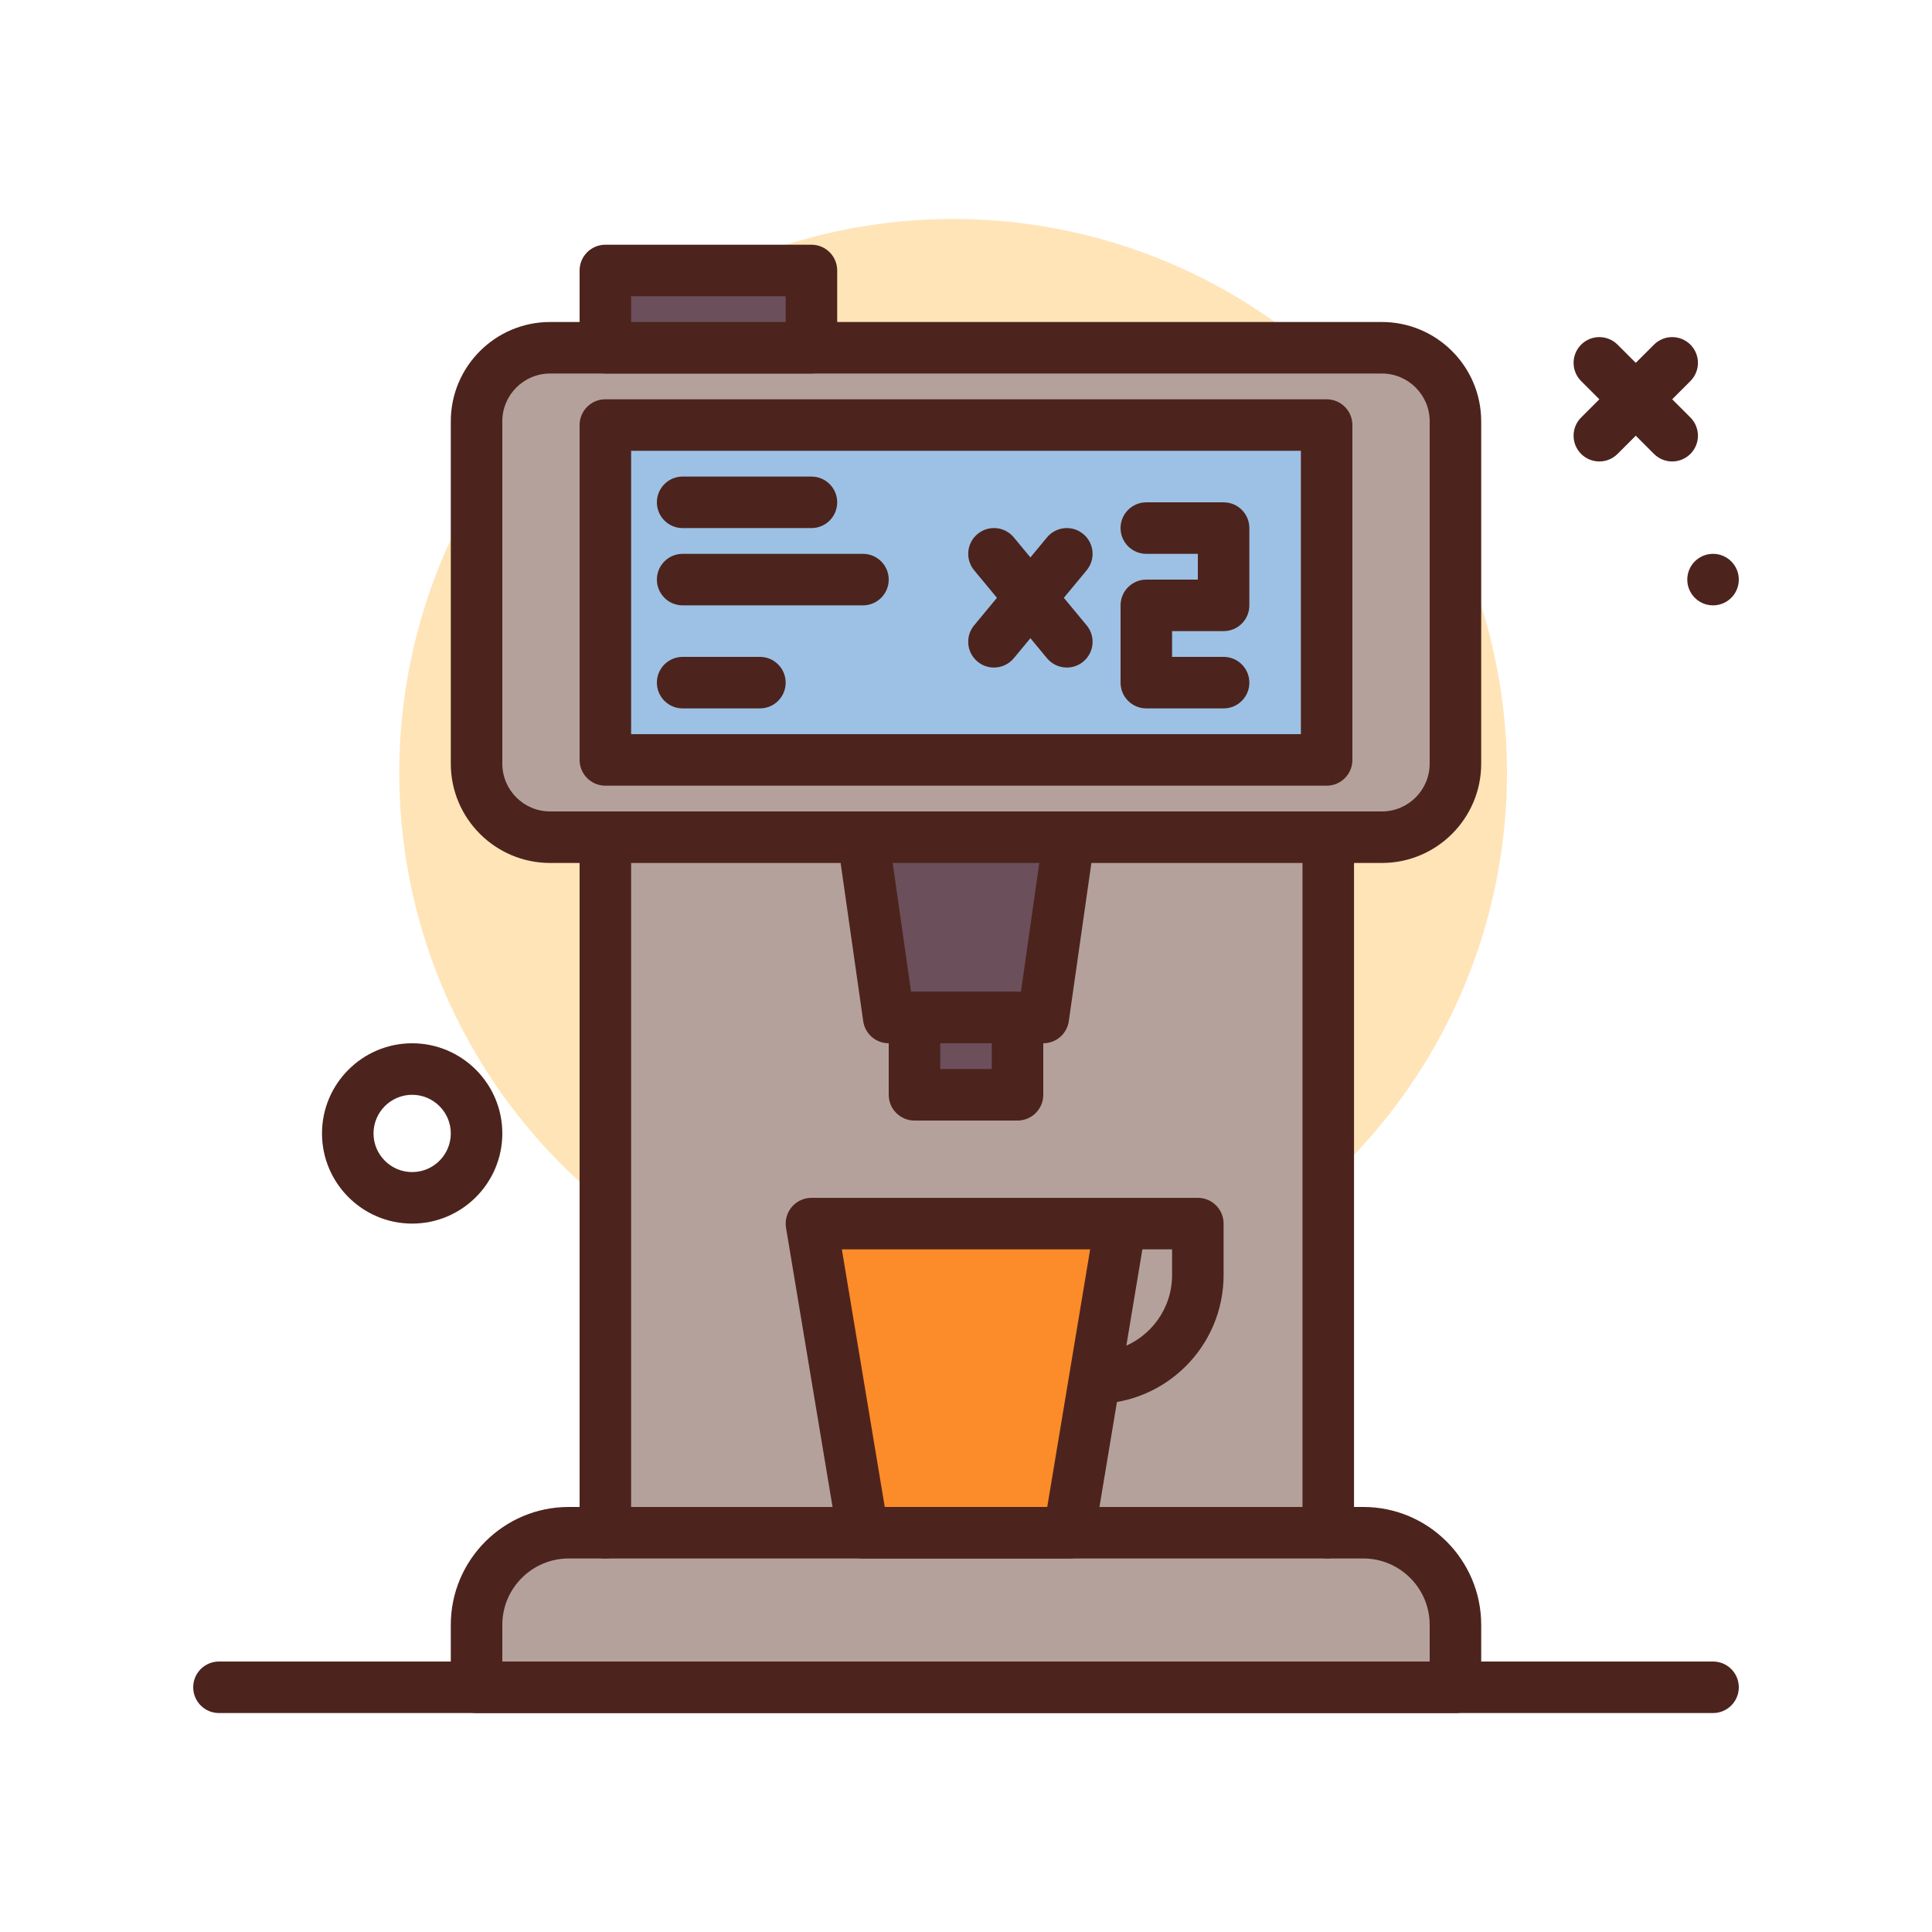 <svg id="tea-maker2" enable-background="new 0 0 300 300" height="512" viewBox="0 0 300 300" width="512" xmlns="http://www.w3.org/2000/svg"><g><path d="m266 266h-232c-2.211 0-4-1.791-4-4s1.789-4 4-4h232c2.211 0 4 1.791 4 4s-1.789 4-4 4z" fill="#4c241d"/><circle cx="148" cy="120" fill="#ffe4b8" r="86"/><g><path d="m226 118.582v-53.164c0-6.306-5.112-11.418-11.418-11.418h-129.164c-6.306 0-11.418 5.112-11.418 11.418v53.163c0 6.307 5.112 11.419 11.418 11.419h8.582v108h-5.692c-7.902 0-14.308 6.406-14.308 14.308v9.692h152v-9.692c0-7.902-6.406-14.308-14.308-14.308h-5.437v-108h8.326c6.307 0 11.419-5.112 11.419-11.418z" fill="#b5a19c"/><path d="m226 266h-152c-2.211 0-4-1.791-4-4v-9.691c0-10.096 8.215-18.309 18.309-18.309h1.691v-100h-4.582c-8.5 0-15.418-6.916-15.418-15.418v-53.164c0-8.502 6.918-15.418 15.418-15.418h129.164c8.5 0 15.418 6.916 15.418 15.418v53.164c0 8.502-6.918 15.418-15.418 15.418h-4.328v100h1.438c10.094 0 18.309 8.213 18.309 18.309v9.691c-.001 2.209-1.79 4-4.001 4zm-148-8h144v-5.691c0-5.684-4.625-10.309-10.309-10.309h-5.438c-2.211 0-4-1.791-4-4v-108c0-2.209 1.789-4 4-4h8.328c4.09 0 7.418-3.328 7.418-7.418v-53.164c0-4.09-3.328-7.418-7.418-7.418h-129.163c-4.09 0-7.418 3.328-7.418 7.418v53.164c0 4.09 3.328 7.418 7.418 7.418h8.582c2.211 0 4 1.791 4 4v108c0 2.209-1.789 4-4 4h-5.691c-5.684 0-10.309 4.625-10.309 10.309z" fill="#4c241d"/></g><g><path d="m94 42h32v12h-32z" fill="#6b4f5b"/><path d="m126 58h-32c-2.211 0-4-1.791-4-4v-12c0-2.209 1.789-4 4-4h32c2.211 0 4 1.791 4 4v12c0 2.209-1.789 4-4 4zm-28-8h24v-4h-24z" fill="#4c241d"/></g><path d="m170 218c-2.211 0-4-1.791-4-4v-24c0-2.209 1.789-4 4-4h16c2.211 0 4 1.791 4 4v8c0 11.027-8.973 20-20 20zm4-24v15.314c4.656-1.65 8-6.1 8-11.314v-4z" fill="#4c241d"/><path d="m206 242h-112c-2.211 0-4-1.791-4-4s1.789-4 4-4h112c2.211 0 4 1.791 4 4s-1.789 4-4 4z" fill="#4c241d"/><g><path d="m94 66h112v52h-112z" fill="#9dc1e4"/><path d="m206 122h-112c-2.211 0-4-1.791-4-4v-52c0-2.209 1.789-4 4-4h112c2.211 0 4 1.791 4 4v52c0 2.209-1.789 4-4 4zm-108-8h104v-44h-104z" fill="#4c241d"/></g><path d="m64 190c-7.719 0-14-6.281-14-14s6.281-14 14-14 14 6.281 14 14-6.281 14-14 14zm0-20c-3.309 0-6 2.691-6 6s2.691 6 6 6 6-2.691 6-6-2.691-6-6-6z" fill="#4c241d"/><path d="m206 134h-112c-2.211 0-4-1.791-4-4s1.789-4 4-4h112c2.211 0 4 1.791 4 4s-1.789 4-4 4z" fill="#4c241d"/><path d="m165.66 103.656c-1.152 0-2.293-.494-3.086-1.449l-11.312-13.656c-1.406-1.701-1.172-4.223.531-5.631 1.703-1.418 4.223-1.174 5.633.529l11.312 13.656c1.406 1.701 1.172 4.223-.531 5.631-.746.619-1.648.92-2.547.92z" fill="#4c241d"/><path d="m154.34 103.656c-.898 0-1.801-.301-2.547-.92-1.703-1.408-1.938-3.93-.531-5.631l11.312-13.656c1.41-1.699 3.93-1.941 5.633-.529 1.703 1.408 1.938 3.93.531 5.631l-11.312 13.656c-.793.955-1.934 1.449-3.086 1.449z" fill="#4c241d"/><path d="m190 110h-12c-2.211 0-4-1.791-4-4v-12c0-2.209 1.789-4 4-4h8v-4h-8c-2.211 0-4-1.791-4-4s1.789-4 4-4h12c2.211 0 4 1.791 4 4v12c0 2.209-1.789 4-4 4h-8v4h8c2.211 0 4 1.791 4 4s-1.789 4-4 4z" fill="#4c241d"/><g><path d="m162 158h-24l-4-28h32z" fill="#6b4f5b"/><path d="m162 162h-24c-1.992 0-3.68-1.463-3.961-3.434l-4-28c-.164-1.148.18-2.311.938-3.188.761-.874 1.863-1.378 3.023-1.378h32c1.16 0 2.262.504 3.023 1.379.758.877 1.102 2.039.938 3.188l-4 28c-.281 1.97-1.969 3.433-3.961 3.433zm-20.531-8h17.062l2.855-20h-22.773z" fill="#4c241d"/></g><g><path d="m166 238h-32l-8-48h48z" fill="#fc8c29"/><path d="m166 242h-32c-1.957 0-3.625-1.414-3.945-3.342l-8-48c-.195-1.16.133-2.346.895-3.244.758-.896 1.875-1.414 3.051-1.414h48c1.176 0 2.293.518 3.051 1.414.762.898 1.09 2.084.895 3.244l-8 48c-.322 1.928-1.99 3.342-3.947 3.342zm-28.613-8h25.227l6.664-40h-38.555z" fill="#4c241d"/></g><g><path d="m142 158h16v12h-16z" fill="#6b4f5b"/><path d="m158 174h-16c-2.211 0-4-1.791-4-4v-12c0-2.209 1.789-4 4-4h16c2.211 0 4 1.791 4 4v12c0 2.209-1.789 4-4 4zm-12-8h8v-4h-8z" fill="#4c241d"/></g><g fill="#4c241d"><path d="m126 82h-20c-2.211 0-4-1.791-4-4s1.789-4 4-4h20c2.211 0 4 1.791 4 4s-1.789 4-4 4z"/><path d="m134 94h-28c-2.211 0-4-1.791-4-4s1.789-4 4-4h28c2.211 0 4 1.791 4 4s-1.789 4-4 4z"/><path d="m118 110h-12c-2.211 0-4-1.791-4-4s1.789-4 4-4h12c2.211 0 4 1.791 4 4s-1.789 4-4 4z"/><path d="m259.656 71.656c-1.023 0-2.047-.391-2.828-1.172l-11.312-11.312c-1.562-1.562-1.562-4.094 0-5.656s4.094-1.562 5.656 0l11.312 11.312c1.562 1.562 1.562 4.094 0 5.656-.781.782-1.804 1.172-2.828 1.172z"/><path d="m248.344 71.656c-1.023 0-2.047-.391-2.828-1.172-1.562-1.562-1.562-4.094 0-5.656l11.312-11.312c1.562-1.562 4.094-1.562 5.656 0s1.562 4.094 0 5.656l-11.312 11.312c-.781.782-1.805 1.172-2.828 1.172z"/><circle cx="266" cy="90" r="4"/></g></g></svg>